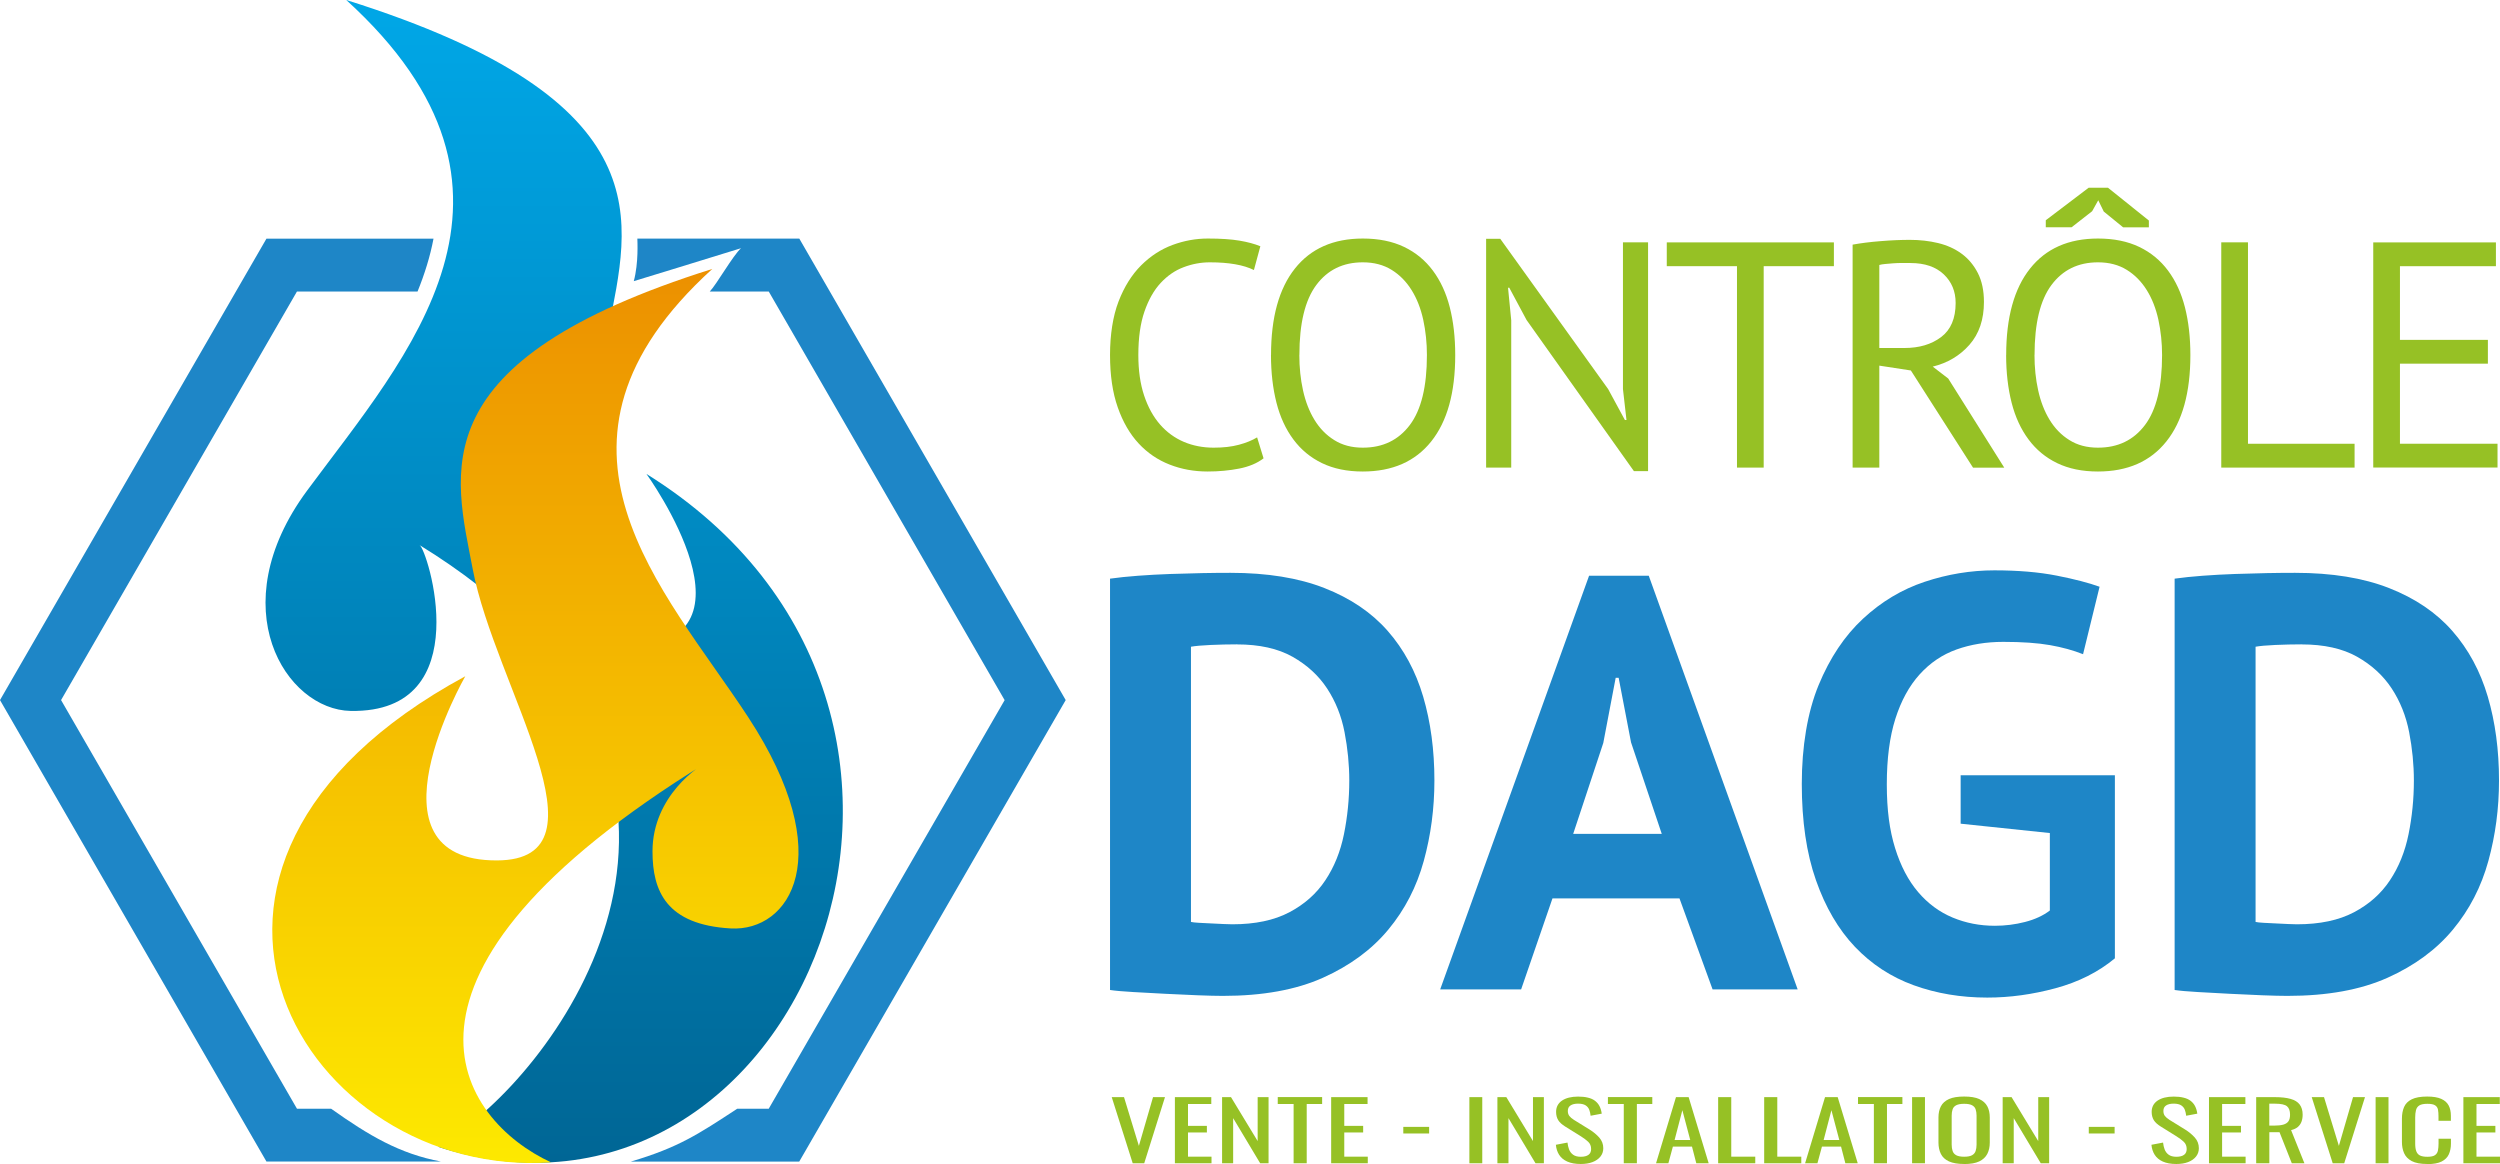 <?xml version="1.0" encoding="UTF-8"?><svg id="Calque_1" xmlns="http://www.w3.org/2000/svg" xmlns:xlink="http://www.w3.org/1999/xlink" viewBox="0 0 454.02 211.39"><defs><linearGradient id="Dégradé_sans_nom_380" x1="100.64" y1="211.17" x2="100.64" y2="0" gradientUnits="userSpaceOnUse"><stop offset="0" stop-color="#006695"/><stop offset="1" stop-color="#00a7e7"/></linearGradient><linearGradient id="Dégradé_sans_nom_221" x1="97.23" y1="211.21" x2="97.23" y2="48.83" gradientUnits="userSpaceOnUse"><stop offset="0" stop-color="#fde900"/><stop offset="1" stop-color="#ec9000"/></linearGradient></defs><path d="M201.58,105.09c1.5-.21,3.2-.39,5.1-.53,1.89-.14,3.84-.25,5.85-.32,2-.07,3.95-.12,5.85-.16,1.89-.04,3.59-.05,5.1-.05,6.65,0,12.34.92,17.06,2.77,4.72,1.85,8.55,4.44,11.48,7.78,2.93,3.34,5.08,7.32,6.44,11.93,1.36,4.62,2.04,9.7,2.04,15.24,0,5.04-.64,9.91-1.93,14.6-1.29,4.69-3.43,8.84-6.44,12.47-3,3.62-6.96,6.54-11.86,8.74-4.9,2.2-10.96,3.3-18.19,3.3-1.15,0-2.67-.04-4.56-.11-1.9-.07-3.86-.16-5.9-.27-2.04-.11-3.99-.21-5.85-.32-1.86-.11-3.26-.23-4.18-.37v-74.7ZM224.65,117.02c-1.57,0-3.17.04-4.77.11-1.61.07-2.81.18-3.59.32v49.98c.29.07.77.12,1.45.16.68.04,1.41.07,2.2.11.79.04,1.54.07,2.25.11.71.04,1.25.05,1.61.05,4.15,0,7.6-.73,10.35-2.18,2.75-1.45,4.94-3.39,6.54-5.81,1.61-2.41,2.74-5.2,3.38-8.36.64-3.16.97-6.41.97-9.75,0-2.91-.29-5.84-.86-8.79-.57-2.95-1.63-5.59-3.17-7.94-1.54-2.34-3.63-4.26-6.28-5.76-2.65-1.49-6.01-2.24-10.09-2.24Z" fill="#1e86c7" stroke-width="0"/><path d="M305.01,163.16h-23.07l-5.69,16.52h-14.7l27.04-75.12h10.84l27.04,75.12h-15.45l-6.01-16.52ZM285.7,151.44h16.09l-5.58-16.62-2.25-11.72h-.54l-2.25,11.83-5.47,16.52Z" fill="#1e86c7" stroke-width="0"/><path d="M356.08,140.79h28v33.25c-3,2.49-6.6,4.3-10.78,5.43s-8.31,1.7-12.39,1.7c-4.79,0-9.25-.75-13.36-2.24-4.11-1.49-7.67-3.82-10.68-6.98-3-3.16-5.36-7.19-7.08-12.1-1.72-4.9-2.57-10.73-2.57-17.48s1.02-13.02,3.06-17.96c2.04-4.94,4.72-8.95,8.05-12.04,3.33-3.09,7.06-5.33,11.21-6.71,4.15-1.38,8.37-2.08,12.66-2.08s8.06.32,11.32.96c3.25.64,5.85,1.32,7.78,2.02l-3,12.25c-1.79-.71-3.79-1.26-6.01-1.65-2.22-.39-5.04-.59-8.48-.59-3.08,0-5.9.46-8.48,1.38-2.58.92-4.81,2.43-6.71,4.53-1.9,2.1-3.36,4.78-4.4,8.04-1.04,3.27-1.56,7.25-1.56,11.93s.5,8.33,1.5,11.56c1,3.23,2.4,5.9,4.18,7.99,1.79,2.1,3.88,3.64,6.28,4.64,2.4,1,4.95,1.49,7.67,1.49,1.86,0,3.68-.23,5.47-.69,1.79-.46,3.29-1.15,4.51-2.08v-14.07l-16.2-1.7v-8.85Z" fill="#1e86c7" stroke-width="0"/><path d="M394.92,105.09c1.5-.21,3.2-.39,5.1-.53,1.89-.14,3.84-.25,5.85-.32,2-.07,3.95-.12,5.85-.16,1.89-.04,3.59-.05,5.1-.05,6.65,0,12.34.92,17.06,2.77,4.72,1.85,8.55,4.44,11.48,7.78,2.93,3.34,5.08,7.32,6.44,11.93,1.36,4.62,2.04,9.7,2.04,15.24,0,5.04-.64,9.91-1.93,14.6-1.29,4.69-3.43,8.84-6.44,12.47-3,3.62-6.96,6.54-11.86,8.74-4.9,2.2-10.96,3.3-18.19,3.3-1.15,0-2.67-.04-4.56-.11-1.9-.07-3.86-.16-5.9-.27-2.04-.11-3.99-.21-5.85-.32-1.86-.11-3.26-.23-4.18-.37v-74.7ZM417.99,117.02c-1.57,0-3.17.04-4.77.11-1.61.07-2.81.18-3.59.32v49.98c.29.07.77.12,1.45.16.68.04,1.41.07,2.2.11.79.04,1.54.07,2.25.11.71.04,1.25.05,1.61.05,4.15,0,7.6-.73,10.35-2.18,2.75-1.45,4.94-3.39,6.54-5.81,1.61-2.41,2.74-5.2,3.38-8.36.64-3.16.97-6.41.97-9.75,0-2.91-.29-5.84-.86-8.79-.57-2.95-1.63-5.59-3.17-7.94-1.54-2.34-3.63-4.26-6.28-5.76-2.65-1.49-6.01-2.24-10.09-2.24Z" fill="#1e86c7" stroke-width="0"/><path d="M88.16,201.35s.05.08.08.12" fill="#d57235" stroke-width="0"/><path d="M134.58,45.07c-1.49,1.35-4.41,6.54-5.68,7.87h10.71l42.84,74.21-42.84,74.2h-5.72c-7.07,4.63-10.67,7.04-19.32,9.6h30.58l48.39-83.81-48.38-83.81h-29.41c0,.42.25,4.39-.65,7.73,0,0,15.29-4.67,19.49-5.99Z" fill="#1e86c7" stroke-width="0"/><path d="M53.93,201.35L11.09,127.14,53.93,52.94h21.9c1.28-3.15,2.28-6.34,2.9-9.6h-30.34L0,127.14l48.39,83.81h31.72c-7.54-1.4-13.19-4.78-19.98-9.6h-6.19Z" fill="#1e86c7" stroke-width="0"/><path d="M79.55,208.27c65.46,21.17,106.92-79.26,37.85-122.2,0,0,22.86,31.62-4.5,31.51-23.43-.09-6.77-34.64-2.37-57.88,3.64-19.22,10.81-41.34-47.65-59.7,38.41,34.92,10.99,64.6-7.11,89.1-15.71,21.27-3.84,39.81,7.92,40.01,23.4.4,13.87-29.61,12.49-30.13,62.91,38.68,29.05,90.04,8.62,105.58-2.11,1.61-3.53,2.92-5.24,3.71Z" fill="url(#Dégradé_sans_nom_380)" stroke-width="0"/><path d="M100.08,211.09c-44.58,3.13-79.67-53.56-15.58-88.28,0,0-19.22,33.55,5.76,33.45,21.4-.08-.4-31.69-4.41-52.91-3.32-17.55-9.87-37.75,43.51-54.51-35.07,31.88-8.75,58.09,6.49,81.36,16.65,25.4,7.55,39.02-3.16,38.41-11.66-.67-14.2-6.76-14.19-14.01.01-10.11,8.66-15.7,9.93-16.18-63.39,38.97-44.93,65.02-28.34,72.68Z" fill="url(#Dégradé_sans_nom_221)" stroke-width="0"/><path d="M229.48,83.23c-1.17.9-2.65,1.52-4.44,1.87-1.79.35-3.7.53-5.73.53-2.46,0-4.76-.42-6.9-1.26-2.15-.84-4.02-2.11-5.62-3.83s-2.87-3.91-3.8-6.57c-.94-2.67-1.4-5.83-1.4-9.5s.52-7.06,1.55-9.73c1.03-2.67,2.4-4.85,4.09-6.54s3.6-2.93,5.7-3.71c2.11-.78,4.25-1.17,6.43-1.17,2.34,0,4.25.13,5.73.38,1.48.25,2.75.59,3.8,1.02l-1.17,4.32c-1.87-.93-4.54-1.4-8.01-1.4-1.6,0-3.18.29-4.74.88-1.56.58-2.95,1.54-4.18,2.86s-2.21,3.06-2.95,5.2-1.11,4.77-1.11,7.89c0,2.81.35,5.26,1.05,7.36.7,2.1,1.67,3.86,2.89,5.26s2.67,2.45,4.33,3.16c1.66.7,3.46,1.05,5.41,1.05,1.75,0,3.28-.17,4.59-.53,1.31-.35,2.41-.8,3.3-1.34l1.17,3.8Z" fill="#96c125" stroke-width="0"/><path d="M230.83,64.47c0-6.82,1.44-12.05,4.33-15.69,2.88-3.64,7-5.46,12.34-5.46,2.88,0,5.38.51,7.49,1.52,2.11,1.01,3.85,2.45,5.23,4.3,1.38,1.85,2.41,4.07,3.07,6.66.66,2.59.99,5.48.99,8.68,0,6.82-1.45,12.05-4.36,15.69-2.9,3.64-7.05,5.46-12.43,5.46-2.85,0-5.31-.51-7.4-1.52-2.09-1.01-3.82-2.44-5.2-4.3-1.38-1.85-2.41-4.07-3.07-6.66-.66-2.59-1-5.48-1-8.68ZM235.97,64.47c0,2.26.22,4.4.67,6.43.45,2.03,1.14,3.81,2.08,5.35.94,1.54,2.13,2.77,3.6,3.68,1.46.92,3.19,1.37,5.18,1.37,3.63,0,6.47-1.37,8.54-4.12,2.07-2.75,3.1-6.98,3.1-12.71,0-2.22-.23-4.35-.67-6.4-.45-2.05-1.15-3.84-2.11-5.38-.96-1.54-2.16-2.77-3.63-3.68s-3.21-1.37-5.23-1.37c-3.59,0-6.4,1.37-8.45,4.12s-3.07,6.98-3.07,12.71Z" fill="#96c125" stroke-width="0"/><path d="M277.26,58.16l-3.16-5.9h-.23l.58,5.9v26.76h-4.56v-41.55h2.57l19.59,27.29,3.04,5.61h.29l-.64-5.61v-26.65h4.56v41.55h-2.57l-19.47-27.41Z" fill="#96c125" stroke-width="0"/><path d="M333.05,48.34h-12.75v36.58h-4.85v-36.58h-12.75v-4.32h30.35v4.32Z" fill="#96c125" stroke-width="0"/><path d="M336.44,44.43c1.48-.27,3.19-.49,5.12-.64,1.93-.16,3.69-.23,5.29-.23,1.79,0,3.5.19,5.12.58,1.62.39,3.04,1.03,4.27,1.93,1.23.9,2.21,2.07,2.95,3.51s1.11,3.19,1.11,5.26c0,3.19-.88,5.78-2.63,7.77-1.75,1.99-3.98,3.31-6.67,3.97l2.81,2.16,10.18,16.19h-5.67l-11.29-17.65-5.73-.88v18.52h-4.85v-40.5ZM346.97,47.76h-1.58c-.55,0-1.07.02-1.58.06-.51.04-.98.08-1.43.12-.45.04-.81.1-1.08.18v15.08h4.56c2.69,0,4.91-.66,6.67-1.99,1.75-1.32,2.63-3.39,2.63-6.19,0-2.1-.72-3.84-2.16-5.2-1.44-1.36-3.45-2.05-6.02-2.05Z" fill="#96c125" stroke-width="0"/><path d="M364.34,64.47c0-6.82,1.44-12.05,4.33-15.69,2.88-3.64,7-5.46,12.34-5.46,2.88,0,5.38.51,7.49,1.52,2.11,1.01,3.85,2.45,5.23,4.3,1.38,1.85,2.41,4.07,3.07,6.66.66,2.59.99,5.48.99,8.68,0,6.82-1.45,12.05-4.36,15.69-2.9,3.64-7.05,5.46-12.43,5.46-2.85,0-5.31-.51-7.4-1.52-2.09-1.01-3.82-2.44-5.2-4.3-1.38-1.85-2.41-4.07-3.07-6.66-.66-2.59-1-5.48-1-8.68ZM369.48,64.47c0,2.26.22,4.4.67,6.43.45,2.03,1.14,3.81,2.08,5.35.94,1.54,2.13,2.77,3.6,3.68,1.46.92,3.19,1.37,5.18,1.37,3.63,0,6.47-1.37,8.54-4.12,2.07-2.75,3.1-6.98,3.1-12.71,0-2.22-.23-4.35-.67-6.4-.45-2.05-1.15-3.84-2.11-5.38-.96-1.54-2.16-2.77-3.63-3.68s-3.21-1.37-5.23-1.37c-3.59,0-6.4,1.37-8.45,4.12-2.05,2.75-3.07,6.98-3.07,12.71ZM379.31,34.09h3.51l7.43,5.96v1.23h-4.68l-3.51-2.86-1-2.05-1.11,1.99-3.74,2.92h-4.68v-1.28l7.78-5.9Z" fill="#96c125" stroke-width="0"/><path d="M427.61,84.92h-24.21v-40.91h4.85v36.58h19.36v4.32Z" fill="#96c125" stroke-width="0"/><path d="M431,44.02h22.28v4.32h-17.43v13.38h15.97v4.32h-15.97v14.55h17.72v4.32h-22.57v-40.91Z" fill="#96c125" stroke-width="0"/><path d="M205.71,211.26l-3.81-12.01h2.23l2.7,8.85,2.57-8.85h2.17l-3.77,12.01h-2.08Z" fill="#96c125" stroke-width="0"/><path d="M213.37,211.26v-12.01h6.61v1.25h-4.23v3.97h3.43v1.19h-3.43v4.4h4.27v1.2h-6.65Z" fill="#96c125" stroke-width="0"/><path d="M221.94,211.26v-12.01h1.62l4.84,7.98v-7.98h1.98v12.01h-1.52l-4.91-8.2v8.2h-2.02Z" fill="#96c125" stroke-width="0"/><path d="M234.93,211.26v-10.77h-2.88v-1.25h8.06v1.25h-2.8v10.77h-2.38Z" fill="#96c125" stroke-width="0"/><path d="M241.75,211.26v-12.01h6.61v1.25h-4.23v3.97h3.43v1.19h-3.43v4.4h4.27v1.2h-6.65Z" fill="#96c125" stroke-width="0"/><path d="M254.85,205.85v-1.2h4.69v1.2h-4.69Z" fill="#96c125" stroke-width="0"/><path d="M266.85,211.26v-12.01h2.34v12.01h-2.34Z" fill="#96c125" stroke-width="0"/><path d="M271.94,211.26v-12.01h1.62l4.84,7.98v-7.98h1.98v12.01h-1.52l-4.91-8.2v8.2h-2.02Z" fill="#96c125" stroke-width="0"/><path d="M287.08,211.39c-.98,0-1.8-.15-2.45-.44s-1.15-.71-1.48-1.23-.53-1.13-.59-1.82l2.11-.4c.04.43.14.84.28,1.23.15.4.39.72.73.97.34.25.81.38,1.41.38s1.08-.12,1.4-.36c.32-.24.47-.59.47-1.05,0-.54-.18-.98-.53-1.31-.35-.33-.79-.66-1.33-1l-2.86-1.78c-.56-.35-.98-.72-1.24-1.13s-.4-.92-.4-1.52c0-.88.36-1.56,1.07-2.05.72-.48,1.69-.73,2.93-.73.67,0,1.27.06,1.78.19.51.12.94.31,1.28.57.34.26.62.58.82.97.2.39.34.85.41,1.37l-2.02.38c-.04-.39-.13-.76-.25-1.09-.13-.33-.35-.6-.66-.8s-.77-.31-1.36-.31-1.05.11-1.38.33c-.33.22-.49.55-.49.99,0,.37.09.67.26.9s.46.48.85.73l2.88,1.78c.64.4,1.21.87,1.71,1.42.49.55.74,1.2.74,1.95,0,.59-.18,1.1-.53,1.53-.35.43-.83.76-1.44.99s-1.32.34-2.12.34Z" fill="#96c125" stroke-width="0"/><path d="M294.89,211.26v-10.77h-2.88v-1.25h8.06v1.25h-2.8v10.77h-2.38Z" fill="#96c125" stroke-width="0"/><path d="M300.75,211.26l3.62-12.01h2.3l3.64,12.01h-2.25l-.78-3.03h-3.47l-.82,3.03h-2.23ZM304.12,207.03h2.84l-1.43-5.41-1.41,5.41Z" fill="#96c125" stroke-width="0"/><path d="M312.03,211.26v-12.01h2.38v10.81h4.36v1.2h-6.74Z" fill="#96c125" stroke-width="0"/><path d="M320.39,211.26v-12.01h2.38v10.81h4.36v1.2h-6.74Z" fill="#96c125" stroke-width="0"/><path d="M327.82,211.26l3.62-12.01h2.3l3.64,12.01h-2.25l-.78-3.03h-3.47l-.82,3.03h-2.23ZM331.19,207.03h2.84l-1.43-5.41-1.41,5.41Z" fill="#96c125" stroke-width="0"/><path d="M340.31,211.26v-10.77h-2.88v-1.25h8.06v1.25h-2.8v10.77h-2.38Z" fill="#96c125" stroke-width="0"/><path d="M347.25,211.26v-12.01h2.34v12.01h-2.34Z" fill="#96c125" stroke-width="0"/><path d="M356.71,211.39c-1.15,0-2.07-.16-2.76-.47-.69-.32-1.18-.77-1.47-1.36-.29-.59-.44-1.28-.44-2.07v-4.55c0-.79.15-1.47.45-2.04.3-.57.79-1,1.47-1.31.68-.3,1.6-.45,2.75-.45s2.06.15,2.74.46c.67.31,1.16.74,1.46,1.31.3.56.45,1.24.45,2.03v4.57c0,.78-.15,1.46-.45,2.05-.3.58-.79,1.04-1.46,1.36-.67.32-1.59.48-2.74.48ZM356.71,210.07c.63,0,1.11-.09,1.43-.27.32-.18.54-.44.65-.77.11-.33.17-.72.17-1.16v-5.26c0-.44-.06-.83-.17-1.15-.11-.32-.33-.57-.65-.74-.32-.17-.8-.26-1.43-.26s-1.11.09-1.44.26c-.33.17-.55.42-.66.74-.11.32-.17.7-.17,1.15v5.26c0,.44.06.83.17,1.16.11.33.33.59.66.77.33.18.81.27,1.44.27Z" fill="#96c125" stroke-width="0"/><path d="M363.7,211.26v-12.01h1.62l4.84,7.98v-7.98h1.98v12.01h-1.52l-4.91-8.2v8.2h-2.02Z" fill="#96c125" stroke-width="0"/><path d="M379.34,205.85v-1.2h4.69v1.2h-4.69Z" fill="#96c125" stroke-width="0"/><path d="M395.24,211.39c-.98,0-1.8-.15-2.45-.44s-1.15-.71-1.48-1.23-.53-1.13-.59-1.82l2.11-.4c.04.43.14.84.28,1.23.15.4.39.72.73.97.34.25.81.38,1.41.38s1.08-.12,1.4-.36c.32-.24.47-.59.47-1.05,0-.54-.18-.98-.53-1.31-.35-.33-.79-.66-1.33-1l-2.86-1.78c-.56-.35-.98-.72-1.24-1.13s-.4-.92-.4-1.52c0-.88.36-1.56,1.07-2.05.72-.48,1.69-.73,2.93-.73.67,0,1.27.06,1.78.19.51.12.94.31,1.28.57.34.26.62.58.82.97.2.39.34.85.41,1.37l-2.02.38c-.04-.39-.13-.76-.25-1.09-.13-.33-.35-.6-.66-.8s-.77-.31-1.36-.31-1.05.11-1.38.33c-.33.22-.49.55-.49.99,0,.37.09.67.26.9s.46.48.85.73l2.88,1.78c.64.4,1.21.87,1.71,1.42.49.55.74,1.2.74,1.95,0,.59-.18,1.1-.53,1.53-.35.43-.83.76-1.44.99s-1.32.34-2.12.34Z" fill="#96c125" stroke-width="0"/><path d="M401.17,211.26v-12.01h6.61v1.25h-4.23v3.97h3.43v1.19h-3.43v4.4h4.27v1.2h-6.65Z" fill="#96c125" stroke-width="0"/><path d="M409.74,211.26v-12.01h3.43c1.14,0,2.08.11,2.82.32s1.3.55,1.65,1.02.54,1.08.54,1.85c0,.46-.07.89-.21,1.27-.14.38-.37.7-.67.96-.31.26-.72.45-1.22.57l2.42,6.02h-2.29l-2.23-5.64h-1.85v5.64h-2.38ZM412.12,204.42h.91c.67,0,1.22-.06,1.64-.18.42-.12.73-.32.93-.61s.29-.69.29-1.2c0-.7-.18-1.21-.55-1.52s-1.09-.47-2.17-.47h-1.05v3.97Z" fill="#96c125" stroke-width="0"/><path d="M423.64,211.26l-3.81-12.01h2.23l2.7,8.85,2.57-8.85h2.17l-3.77,12.01h-2.08Z" fill="#96c125" stroke-width="0"/><path d="M431.43,211.26v-12.01h2.34v12.01h-2.34Z" fill="#96c125" stroke-width="0"/><path d="M440.8,211.39c-1.21,0-2.15-.18-2.81-.53-.67-.36-1.13-.84-1.39-1.44-.26-.6-.39-1.28-.39-2.02v-4.24c0-.81.13-1.52.39-2.12.26-.6.72-1.07,1.39-1.4.67-.33,1.6-.5,2.81-.5,1.07,0,1.91.14,2.54.42s1.07.67,1.35,1.19c.27.51.41,1.13.41,1.85v.95h-2.25v-.84c0-.44-.03-.84-.09-1.18-.06-.34-.24-.61-.52-.79-.28-.19-.75-.28-1.41-.28s-1.17.1-1.47.3c-.31.2-.51.49-.6.86-.09.37-.14.8-.14,1.3v4.76c0,.6.07,1.08.21,1.43.14.35.37.6.69.75.32.15.76.22,1.31.22.65,0,1.11-.1,1.39-.3s.46-.48.53-.84c.07-.36.11-.77.11-1.25v-.89h2.25v.89c0,.73-.13,1.38-.38,1.94s-.69.99-1.31,1.31c-.62.31-1.49.47-2.61.47Z" fill="#96c125" stroke-width="0"/><path d="M447.37,211.26v-12.01h6.61v1.25h-4.23v3.97h3.43v1.19h-3.43v4.4h4.27v1.2h-6.65Z" fill="#96c125" stroke-width="0"/></svg>
